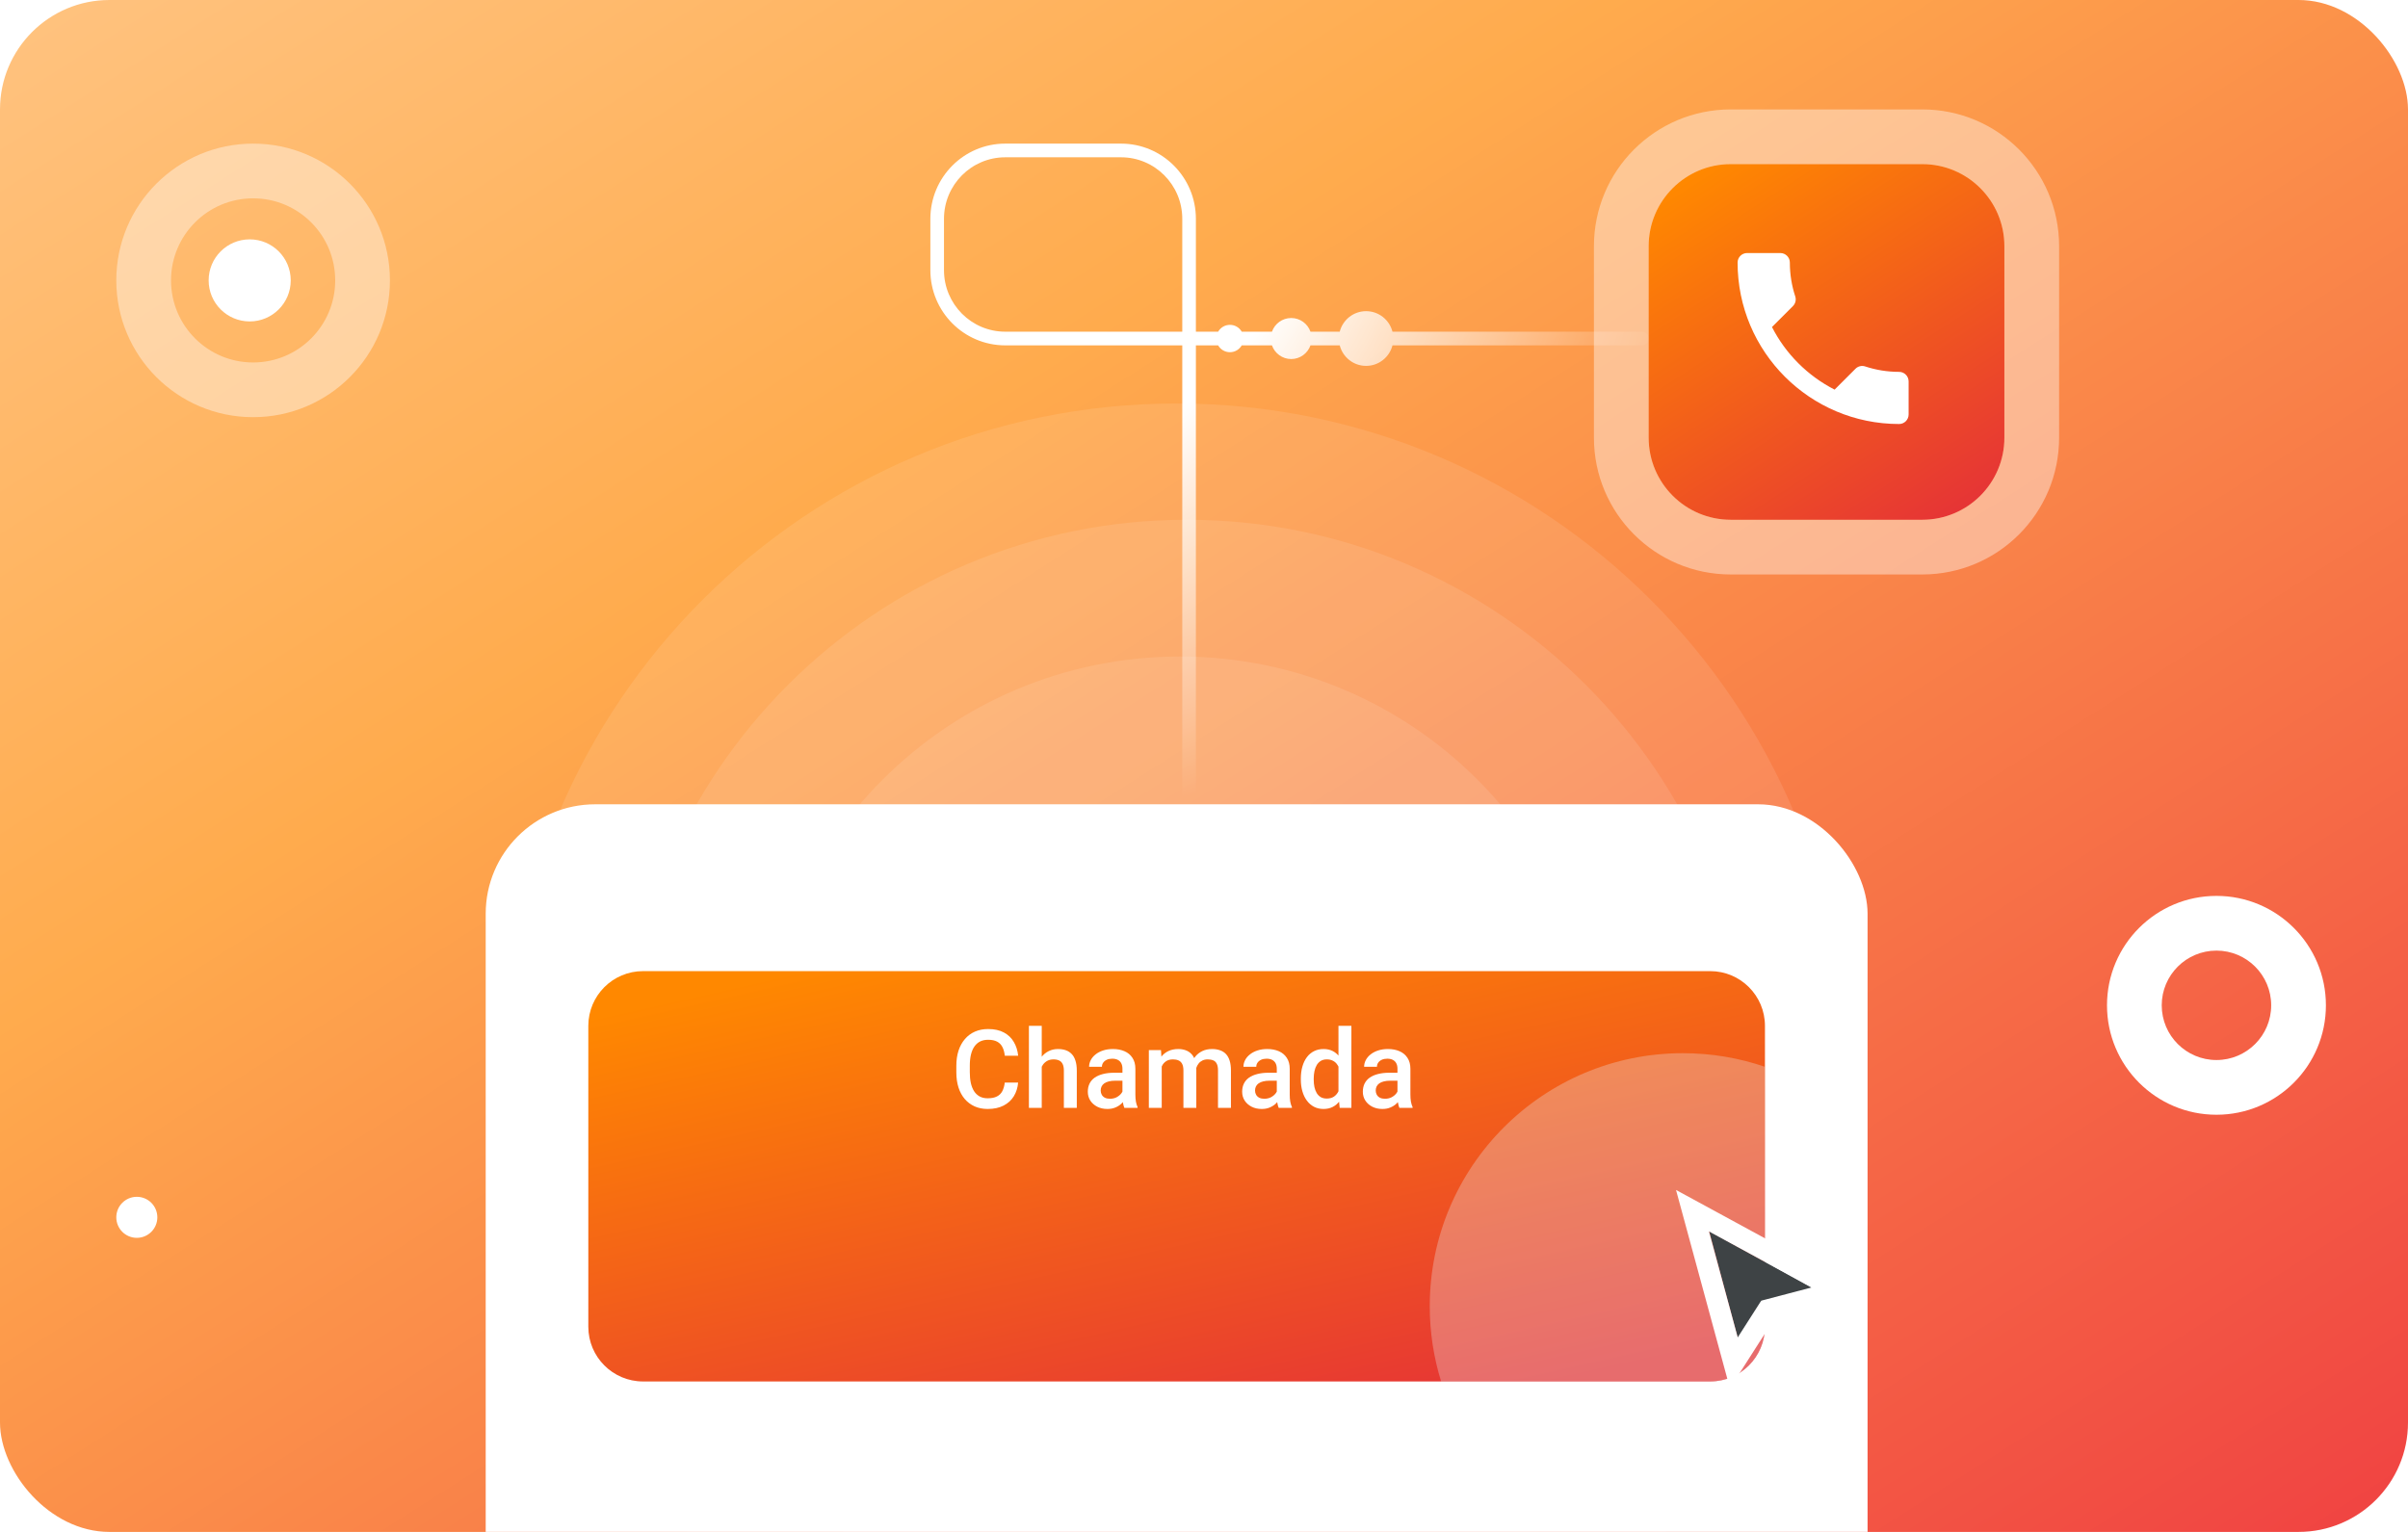 <svg width="352" height="224" viewBox="0 0 352 224" fill="none" xmlns="http://www.w3.org/2000/svg">
<g clip-path="url(#clip0_16908_29611)">
<rect width="352" height="224" rx="16" fill="url(#paint0_linear_16908_29611)"/>
<g filter="url(#filter0_dd_16908_29611)">
<rect x="71" y="111" width="202" height="210" rx="16" fill="white"/>
</g>
<path opacity="0.1" d="M270 157C270 211.124 226.124 255 172 255C117.876 255 74 211.124 74 157C74 102.876 117.876 59 172 59C226.124 59 270 102.876 270 157Z" fill="white"/>
<path opacity="0.1" d="M256 158.5C256 204.063 219.063 241 173.5 241C127.937 241 91 204.063 91 158.5C91 112.937 127.937 76 173.5 76C219.063 76 256 112.937 256 158.5Z" fill="white"/>
<path opacity="0.1" d="M234 157.5C234 191.466 206.466 219 172.5 219C138.534 219 111 191.466 111 157.5C111 123.534 138.534 96 172.5 96C206.466 96 234 123.534 234 157.5Z" fill="white"/>
<g filter="url(#filter1_dd_16908_29611)">
<path d="M86 134C86 129.582 89.582 126 94 126H250C254.418 126 258 129.582 258 134V178C258 182.418 254.418 186 250 186H94C89.582 186 86 182.418 86 178V134Z" fill="url(#paint1_linear_16908_29611)"/>
</g>
<path d="M146.875 158.297H148.828C148.766 159.042 148.557 159.706 148.203 160.289C147.849 160.867 147.352 161.323 146.711 161.656C146.07 161.99 145.292 162.156 144.375 162.156C143.672 162.156 143.039 162.031 142.477 161.781C141.914 161.526 141.432 161.167 141.031 160.703C140.63 160.234 140.323 159.669 140.109 159.008C139.901 158.346 139.797 157.607 139.797 156.789V155.844C139.797 155.026 139.904 154.286 140.117 153.625C140.336 152.964 140.648 152.398 141.055 151.93C141.461 151.456 141.948 151.094 142.516 150.844C143.089 150.594 143.732 150.469 144.445 150.469C145.352 150.469 146.117 150.635 146.742 150.969C147.367 151.302 147.852 151.763 148.195 152.352C148.544 152.94 148.758 153.615 148.836 154.375H146.883C146.831 153.885 146.716 153.466 146.539 153.117C146.367 152.768 146.112 152.503 145.773 152.32C145.435 152.133 144.992 152.039 144.445 152.039C143.997 152.039 143.607 152.122 143.273 152.289C142.94 152.456 142.661 152.701 142.438 153.023C142.214 153.346 142.044 153.745 141.93 154.219C141.82 154.688 141.766 155.224 141.766 155.828V156.789C141.766 157.362 141.815 157.883 141.914 158.352C142.018 158.815 142.174 159.214 142.383 159.547C142.596 159.88 142.867 160.138 143.195 160.32C143.523 160.503 143.917 160.594 144.375 160.594C144.932 160.594 145.383 160.505 145.727 160.328C146.076 160.151 146.339 159.893 146.516 159.555C146.698 159.211 146.818 158.792 146.875 158.297Z" fill="white"/>
<path d="M152.281 150V162H150.406V150H152.281ZM151.953 157.461L151.344 157.453C151.349 156.87 151.43 156.331 151.586 155.836C151.747 155.341 151.971 154.911 152.258 154.547C152.549 154.177 152.898 153.893 153.305 153.695C153.711 153.492 154.161 153.391 154.656 153.391C155.073 153.391 155.448 153.448 155.781 153.562C156.12 153.677 156.411 153.862 156.656 154.117C156.901 154.367 157.086 154.695 157.211 155.102C157.341 155.503 157.406 155.992 157.406 156.57V162H155.516V156.555C155.516 156.148 155.456 155.826 155.336 155.586C155.221 155.346 155.052 155.174 154.828 155.07C154.604 154.961 154.331 154.906 154.008 154.906C153.669 154.906 153.37 154.974 153.109 155.109C152.854 155.245 152.641 155.43 152.469 155.664C152.297 155.898 152.167 156.169 152.078 156.477C151.995 156.784 151.953 157.112 151.953 157.461Z" fill="white"/>
<path d="M164.078 160.305V156.273C164.078 155.971 164.023 155.711 163.914 155.492C163.805 155.273 163.638 155.104 163.414 154.984C163.195 154.865 162.919 154.805 162.586 154.805C162.279 154.805 162.013 154.857 161.789 154.961C161.565 155.065 161.391 155.206 161.266 155.383C161.141 155.56 161.078 155.76 161.078 155.984H159.203C159.203 155.651 159.284 155.328 159.445 155.016C159.607 154.703 159.841 154.424 160.148 154.18C160.456 153.935 160.823 153.742 161.25 153.602C161.677 153.461 162.156 153.391 162.688 153.391C163.323 153.391 163.885 153.497 164.375 153.711C164.87 153.924 165.258 154.247 165.539 154.68C165.826 155.107 165.969 155.643 165.969 156.289V160.047C165.969 160.432 165.995 160.779 166.047 161.086C166.104 161.388 166.185 161.651 166.289 161.875V162H164.359C164.271 161.797 164.201 161.539 164.148 161.227C164.102 160.909 164.078 160.602 164.078 160.305ZM164.352 156.859L164.367 158.023H163.016C162.667 158.023 162.359 158.057 162.094 158.125C161.828 158.188 161.607 158.281 161.43 158.406C161.253 158.531 161.12 158.682 161.031 158.859C160.943 159.036 160.898 159.237 160.898 159.461C160.898 159.685 160.951 159.891 161.055 160.078C161.159 160.26 161.31 160.404 161.508 160.508C161.711 160.612 161.956 160.664 162.242 160.664C162.628 160.664 162.964 160.586 163.25 160.43C163.542 160.268 163.771 160.073 163.938 159.844C164.104 159.609 164.193 159.388 164.203 159.18L164.812 160.016C164.75 160.229 164.643 160.458 164.492 160.703C164.341 160.948 164.143 161.182 163.898 161.406C163.659 161.625 163.37 161.805 163.031 161.945C162.698 162.086 162.312 162.156 161.875 162.156C161.323 162.156 160.831 162.047 160.398 161.828C159.966 161.604 159.628 161.305 159.383 160.93C159.138 160.549 159.016 160.12 159.016 159.641C159.016 159.193 159.099 158.797 159.266 158.453C159.438 158.104 159.688 157.812 160.016 157.578C160.349 157.344 160.755 157.167 161.234 157.047C161.714 156.922 162.26 156.859 162.875 156.859H164.352Z" fill="white"/>
<path d="M169.82 155.266V162H167.938V153.547H169.711L169.82 155.266ZM169.516 157.461L168.875 157.453C168.875 156.87 168.948 156.331 169.094 155.836C169.24 155.341 169.453 154.911 169.734 154.547C170.016 154.177 170.365 153.893 170.781 153.695C171.203 153.492 171.69 153.391 172.242 153.391C172.628 153.391 172.979 153.448 173.297 153.562C173.62 153.672 173.898 153.846 174.133 154.086C174.372 154.326 174.555 154.633 174.68 155.008C174.81 155.383 174.875 155.836 174.875 156.367V162H172.992V156.531C172.992 156.12 172.93 155.797 172.805 155.562C172.685 155.328 172.51 155.161 172.281 155.062C172.057 154.958 171.789 154.906 171.477 154.906C171.122 154.906 170.82 154.974 170.57 155.109C170.326 155.245 170.125 155.43 169.969 155.664C169.812 155.898 169.698 156.169 169.625 156.477C169.552 156.784 169.516 157.112 169.516 157.461ZM174.758 156.961L173.875 157.156C173.875 156.646 173.945 156.164 174.086 155.711C174.232 155.253 174.443 154.852 174.719 154.508C175 154.159 175.346 153.885 175.758 153.688C176.169 153.49 176.641 153.391 177.172 153.391C177.604 153.391 177.99 153.451 178.328 153.57C178.672 153.685 178.964 153.867 179.203 154.117C179.443 154.367 179.625 154.693 179.75 155.094C179.875 155.49 179.938 155.969 179.938 156.531V162H178.047V156.523C178.047 156.096 177.984 155.766 177.859 155.531C177.74 155.297 177.568 155.135 177.344 155.047C177.12 154.953 176.852 154.906 176.539 154.906C176.247 154.906 175.99 154.961 175.766 155.07C175.547 155.174 175.362 155.323 175.211 155.516C175.06 155.703 174.945 155.919 174.867 156.164C174.794 156.409 174.758 156.674 174.758 156.961Z" fill="white"/>
<path d="M186.641 160.305V156.273C186.641 155.971 186.586 155.711 186.477 155.492C186.367 155.273 186.201 155.104 185.977 154.984C185.758 154.865 185.482 154.805 185.148 154.805C184.841 154.805 184.576 154.857 184.352 154.961C184.128 155.065 183.953 155.206 183.828 155.383C183.703 155.56 183.641 155.76 183.641 155.984H181.766C181.766 155.651 181.846 155.328 182.008 155.016C182.169 154.703 182.404 154.424 182.711 154.18C183.018 153.935 183.385 153.742 183.812 153.602C184.24 153.461 184.719 153.391 185.25 153.391C185.885 153.391 186.448 153.497 186.938 153.711C187.432 153.924 187.82 154.247 188.102 154.68C188.388 155.107 188.531 155.643 188.531 156.289V160.047C188.531 160.432 188.557 160.779 188.609 161.086C188.667 161.388 188.747 161.651 188.852 161.875V162H186.922C186.833 161.797 186.763 161.539 186.711 161.227C186.664 160.909 186.641 160.602 186.641 160.305ZM186.914 156.859L186.93 158.023H185.578C185.229 158.023 184.922 158.057 184.656 158.125C184.391 158.188 184.169 158.281 183.992 158.406C183.815 158.531 183.682 158.682 183.594 158.859C183.505 159.036 183.461 159.237 183.461 159.461C183.461 159.685 183.513 159.891 183.617 160.078C183.721 160.26 183.872 160.404 184.07 160.508C184.273 160.612 184.518 160.664 184.805 160.664C185.19 160.664 185.526 160.586 185.812 160.43C186.104 160.268 186.333 160.073 186.5 159.844C186.667 159.609 186.755 159.388 186.766 159.18L187.375 160.016C187.312 160.229 187.206 160.458 187.055 160.703C186.904 160.948 186.706 161.182 186.461 161.406C186.221 161.625 185.932 161.805 185.594 161.945C185.26 162.086 184.875 162.156 184.438 162.156C183.885 162.156 183.393 162.047 182.961 161.828C182.529 161.604 182.19 161.305 181.945 160.93C181.701 160.549 181.578 160.12 181.578 159.641C181.578 159.193 181.661 158.797 181.828 158.453C182 158.104 182.25 157.812 182.578 157.578C182.911 157.344 183.318 157.167 183.797 157.047C184.276 156.922 184.823 156.859 185.438 156.859H186.914Z" fill="white"/>
<path d="M195.656 160.25V150H197.547V162H195.836L195.656 160.25ZM190.156 157.867V157.703C190.156 157.062 190.232 156.479 190.383 155.953C190.534 155.422 190.753 154.966 191.039 154.586C191.326 154.201 191.674 153.906 192.086 153.703C192.497 153.495 192.961 153.391 193.477 153.391C193.987 153.391 194.435 153.49 194.82 153.688C195.206 153.885 195.534 154.169 195.805 154.539C196.076 154.904 196.292 155.341 196.453 155.852C196.615 156.357 196.729 156.919 196.797 157.539V158.062C196.729 158.667 196.615 159.219 196.453 159.719C196.292 160.219 196.076 160.651 195.805 161.016C195.534 161.38 195.203 161.661 194.812 161.859C194.427 162.057 193.977 162.156 193.461 162.156C192.951 162.156 192.49 162.049 192.078 161.836C191.672 161.622 191.326 161.323 191.039 160.938C190.753 160.552 190.534 160.099 190.383 159.578C190.232 159.052 190.156 158.482 190.156 157.867ZM192.039 157.703V157.867C192.039 158.253 192.073 158.612 192.141 158.945C192.214 159.279 192.326 159.573 192.477 159.828C192.628 160.078 192.823 160.276 193.062 160.422C193.307 160.562 193.599 160.633 193.938 160.633C194.365 160.633 194.716 160.539 194.992 160.352C195.268 160.164 195.484 159.911 195.641 159.594C195.802 159.271 195.911 158.911 195.969 158.516V157.102C195.938 156.794 195.872 156.508 195.773 156.242C195.68 155.977 195.552 155.745 195.391 155.547C195.229 155.344 195.029 155.188 194.789 155.078C194.555 154.964 194.276 154.906 193.953 154.906C193.609 154.906 193.318 154.979 193.078 155.125C192.839 155.271 192.641 155.471 192.484 155.727C192.333 155.982 192.221 156.279 192.148 156.617C192.076 156.956 192.039 157.318 192.039 157.703Z" fill="white"/>
<path d="M204.281 160.305V156.273C204.281 155.971 204.227 155.711 204.117 155.492C204.008 155.273 203.841 155.104 203.617 154.984C203.398 154.865 203.122 154.805 202.789 154.805C202.482 154.805 202.216 154.857 201.992 154.961C201.768 155.065 201.594 155.206 201.469 155.383C201.344 155.56 201.281 155.76 201.281 155.984H199.406C199.406 155.651 199.487 155.328 199.648 155.016C199.81 154.703 200.044 154.424 200.352 154.18C200.659 153.935 201.026 153.742 201.453 153.602C201.88 153.461 202.359 153.391 202.891 153.391C203.526 153.391 204.089 153.497 204.578 153.711C205.073 153.924 205.461 154.247 205.742 154.68C206.029 155.107 206.172 155.643 206.172 156.289V160.047C206.172 160.432 206.198 160.779 206.25 161.086C206.307 161.388 206.388 161.651 206.492 161.875V162H204.562C204.474 161.797 204.404 161.539 204.352 161.227C204.305 160.909 204.281 160.602 204.281 160.305ZM204.555 156.859L204.57 158.023H203.219C202.87 158.023 202.562 158.057 202.297 158.125C202.031 158.188 201.81 158.281 201.633 158.406C201.456 158.531 201.323 158.682 201.234 158.859C201.146 159.036 201.102 159.237 201.102 159.461C201.102 159.685 201.154 159.891 201.258 160.078C201.362 160.26 201.513 160.404 201.711 160.508C201.914 160.612 202.159 160.664 202.445 160.664C202.831 160.664 203.167 160.586 203.453 160.43C203.745 160.268 203.974 160.073 204.141 159.844C204.307 159.609 204.396 159.388 204.406 159.18L205.016 160.016C204.953 160.229 204.846 160.458 204.695 160.703C204.544 160.948 204.346 161.182 204.102 161.406C203.862 161.625 203.573 161.805 203.234 161.945C202.901 162.086 202.516 162.156 202.078 162.156C201.526 162.156 201.034 162.047 200.602 161.828C200.169 161.604 199.831 161.305 199.586 160.93C199.341 160.549 199.219 160.12 199.219 159.641C199.219 159.193 199.302 158.797 199.469 158.453C199.641 158.104 199.891 157.812 200.219 157.578C200.552 157.344 200.958 157.167 201.438 157.047C201.917 156.922 202.464 156.859 203.078 156.859H204.555Z" fill="white"/>
<path fill-rule="evenodd" clip-rule="evenodd" d="M37 53C43.627 53 49 47.627 49 41C49 34.373 43.627 29 37 29C30.373 29 25 34.373 25 41C25 47.627 30.373 53 37 53ZM37 61C48.046 61 57 52.046 57 41C57 29.954 48.046 21 37 21C25.954 21 17 29.954 17 41C17 52.046 25.954 61 37 61Z" fill="white" fill-opacity="0.4"/>
<path d="M241 36C241 29.373 246.373 24 253 24H281C287.627 24 293 29.373 293 36V64C293 70.627 287.627 76 281 76H253C246.373 76 241 70.627 241 64V36Z" fill="url(#paint2_linear_16908_29611)"/>
<path opacity="0.4" fill-rule="evenodd" clip-rule="evenodd" d="M253 16H281C292.046 16 301 24.954 301 36V64C301 75.046 292.046 84 281 84H253C241.954 84 233 75.046 233 64V36C233 24.954 241.954 16 253 16ZM253 24C246.373 24 241 29.373 241 36V64C241 70.627 246.373 76 253 76H281C287.627 76 293 70.627 293 64V36C293 29.373 287.627 24 281 24H253Z" fill="white"/>
<g opacity="0.3" filter="url(#filter2_dd_16908_29611)">
<path d="M258 139.989V178C258 182.418 254.418 186 250 186H210.663C209.582 182.525 209 178.83 209 175C209 154.565 225.565 138 246 138C250.2 138 254.237 138.7 258 139.989Z" fill="#EAEDF3"/>
</g>
<path fill-rule="evenodd" clip-rule="evenodd" d="M249.844 180.028L254.058 195.755L257.335 190.559L257.518 190.3L264.911 188.332L249.844 180.028Z" fill="#3E4345"/>
<path fill-rule="evenodd" clip-rule="evenodd" d="M245 174L273 189.225L259.397 192.799L252.876 203L245 174ZM257.475 190.183L264.862 188.243L249.809 180.058L254.019 195.56L257.293 190.438L257.475 190.183Z" fill="white"/>
<path d="M259.028 47.819C261.028 51.75 264.25 54.958 268.181 56.972L271.236 53.917C271.611 53.542 272.167 53.417 272.653 53.583C274.208 54.097 275.889 54.375 277.611 54.375C278.375 54.375 279 55 279 55.764V60.611C279 61.375 278.375 62 277.611 62C264.569 62 254 51.431 254 38.389C254 37.625 254.625 37 255.389 37H260.25C261.014 37 261.639 37.625 261.639 38.389C261.639 40.125 261.917 41.792 262.431 43.347C262.583 43.833 262.472 44.375 262.083 44.764L259.028 47.819Z" fill="white"/>
<path d="M30.5 41C30.5 37.686 33.186 35 36.5 35C39.814 35 42.5 37.686 42.5 41C42.5 44.314 39.814 47 36.5 47C33.186 47 30.5 44.314 30.5 41Z" fill="white"/>
<path d="M17 178C17 179.657 18.343 181 20 181C21.657 181 23 179.657 23 178C23 176.343 21.657 175 20 175C18.343 175 17 176.343 17 178Z" fill="white"/>
<path fill-rule="evenodd" clip-rule="evenodd" d="M324 155C328.418 155 332 151.418 332 147C332 142.582 328.418 139 324 139C319.582 139 316 142.582 316 147C316 151.418 319.582 155 324 155ZM324 163C332.837 163 340 155.837 340 147C340 138.163 332.837 131 324 131C315.163 131 308 138.163 308 147C308 155.837 315.163 163 324 163Z" fill="white"/>
<path fill-rule="evenodd" clip-rule="evenodd" d="M146.948 21C140.902 21 136 25.925 136 32V39.5C136 45.575 140.902 50.5 146.948 50.5H172.825V117C172.825 117.552 173.27 118 173.82 118C174.37 118 174.815 117.552 174.815 117V50.5H178.067C178.411 51.098 179.055 51.5 179.791 51.5C180.528 51.5 181.172 51.098 181.516 50.5H185.933C186.343 51.665 187.449 52.5 188.749 52.5C190.049 52.5 191.155 51.665 191.565 50.5H195.841C196.283 52.225 197.842 53.5 199.697 53.5C201.552 53.5 203.11 52.225 203.552 50.5H240.005C240.554 50.5 241 50.052 241 49.5C241 48.948 240.554 48.5 240.005 48.5H203.552C203.11 46.775 201.552 45.5 199.697 45.5C197.842 45.5 196.283 46.775 195.841 48.5H191.565C191.155 47.335 190.049 46.5 188.749 46.5C187.449 46.5 186.343 47.335 185.933 48.5H181.516C181.172 47.902 180.528 47.5 179.791 47.5C179.055 47.5 178.411 47.902 178.067 48.5H174.815V32C174.815 25.925 169.914 21 163.867 21H146.948ZM172.825 32V48.5H146.948C142.001 48.5 137.991 44.471 137.991 39.5V32C137.991 27.029 142.001 23 146.948 23H163.867C168.814 23 172.825 27.029 172.825 32Z" fill="url(#paint3_radial_16908_29611)"/>
</g>
<defs>
<filter id="filter0_dd_16908_29611" x="61.089" y="107.696" width="221.822" height="229.822" filterUnits="userSpaceOnUse" color-interpolation-filters="sRGB">
<feFlood flood-opacity="0" result="BackgroundImageFix"/>
<feColorMatrix in="SourceAlpha" type="matrix" values="0 0 0 0 0 0 0 0 0 0 0 0 0 0 0 0 0 0 127 0" result="hardAlpha"/>
<feOffset dy="6.607"/>
<feGaussianBlur stdDeviation="4.956"/>
<feColorMatrix type="matrix" values="0 0 0 0 0.122 0 0 0 0 0.11 0 0 0 0 0.157 0 0 0 0.08 0"/>
<feBlend mode="normal" in2="BackgroundImageFix" result="effect1_dropShadow_16908_29611"/>
<feColorMatrix in="SourceAlpha" type="matrix" values="0 0 0 0 0 0 0 0 0 0 0 0 0 0 0 0 0 0 127 0" result="hardAlpha"/>
<feOffset/>
<feGaussianBlur stdDeviation="1.652"/>
<feColorMatrix type="matrix" values="0 0 0 0 0.122 0 0 0 0 0.11 0 0 0 0 0.157 0 0 0 0.04 0"/>
<feBlend mode="normal" in2="effect1_dropShadow_16908_29611" result="effect2_dropShadow_16908_29611"/>
<feBlend mode="normal" in="SourceGraphic" in2="effect2_dropShadow_16908_29611" result="shape"/>
</filter>
<filter id="filter1_dd_16908_29611" x="62" y="118" width="220" height="108" filterUnits="userSpaceOnUse" color-interpolation-filters="sRGB">
<feFlood flood-opacity="0" result="BackgroundImageFix"/>
<feColorMatrix in="SourceAlpha" type="matrix" values="0 0 0 0 0 0 0 0 0 0 0 0 0 0 0 0 0 0 127 0" result="hardAlpha"/>
<feOffset dy="16"/>
<feGaussianBlur stdDeviation="12"/>
<feColorMatrix type="matrix" values="0 0 0 0 0.122 0 0 0 0 0.11 0 0 0 0 0.157 0 0 0 0.08 0"/>
<feBlend mode="normal" in2="BackgroundImageFix" result="effect1_dropShadow_16908_29611"/>
<feColorMatrix in="SourceAlpha" type="matrix" values="0 0 0 0 0 0 0 0 0 0 0 0 0 0 0 0 0 0 127 0" result="hardAlpha"/>
<feOffset/>
<feGaussianBlur stdDeviation="4"/>
<feColorMatrix type="matrix" values="0 0 0 0 0.122 0 0 0 0 0.11 0 0 0 0 0.157 0 0 0 0.04 0"/>
<feBlend mode="normal" in2="effect1_dropShadow_16908_29611" result="effect2_dropShadow_16908_29611"/>
<feBlend mode="normal" in="SourceGraphic" in2="effect2_dropShadow_16908_29611" result="shape"/>
</filter>
<filter id="filter2_dd_16908_29611" x="185" y="130" width="97" height="96" filterUnits="userSpaceOnUse" color-interpolation-filters="sRGB">
<feFlood flood-opacity="0" result="BackgroundImageFix"/>
<feColorMatrix in="SourceAlpha" type="matrix" values="0 0 0 0 0 0 0 0 0 0 0 0 0 0 0 0 0 0 127 0" result="hardAlpha"/>
<feOffset dy="16"/>
<feGaussianBlur stdDeviation="12"/>
<feColorMatrix type="matrix" values="0 0 0 0 0.122 0 0 0 0 0.11 0 0 0 0 0.157 0 0 0 0.08 0"/>
<feBlend mode="normal" in2="BackgroundImageFix" result="effect1_dropShadow_16908_29611"/>
<feColorMatrix in="SourceAlpha" type="matrix" values="0 0 0 0 0 0 0 0 0 0 0 0 0 0 0 0 0 0 127 0" result="hardAlpha"/>
<feOffset/>
<feGaussianBlur stdDeviation="4"/>
<feColorMatrix type="matrix" values="0 0 0 0 0.122 0 0 0 0 0.11 0 0 0 0 0.157 0 0 0 0.04 0"/>
<feBlend mode="normal" in2="effect1_dropShadow_16908_29611" result="effect2_dropShadow_16908_29611"/>
<feBlend mode="normal" in="SourceGraphic" in2="effect2_dropShadow_16908_29611" result="shape"/>
</filter>
<linearGradient id="paint0_linear_16908_29611" x1="352" y1="224" x2="149.082" y2="-94.871" gradientUnits="userSpaceOnUse">
<stop stop-color="#F04242"/>
<stop offset="0.665" stop-color="#FFAB4D"/>
<stop offset="1" stop-color="#FFC380"/>
</linearGradient>
<linearGradient id="paint1_linear_16908_29611" x1="30.442" y1="145.381" x2="48.681" y2="226.311" gradientUnits="userSpaceOnUse">
<stop stop-color="#FF8800"/>
<stop offset="1" stop-color="#E63535"/>
</linearGradient>
<linearGradient id="paint2_linear_16908_29611" x1="224.204" y1="40.797" x2="257.796" y2="92.796" gradientUnits="userSpaceOnUse">
<stop stop-color="#FF8800"/>
<stop offset="1" stop-color="#E63535"/>
</linearGradient>
<radialGradient id="paint3_radial_16908_29611" cx="0" cy="0" r="1" gradientUnits="userSpaceOnUse" gradientTransform="translate(130.526 15.5) rotate(20.902) scale(117.723 103.372)">
<stop offset="0.531" stop-color="white"/>
<stop offset="1" stop-color="white" stop-opacity="0"/>
</radialGradient>
<clipPath id="clip0_16908_29611">
<rect width="352" height="224" rx="16" fill="white"/>
</clipPath>
</defs>
</svg>
